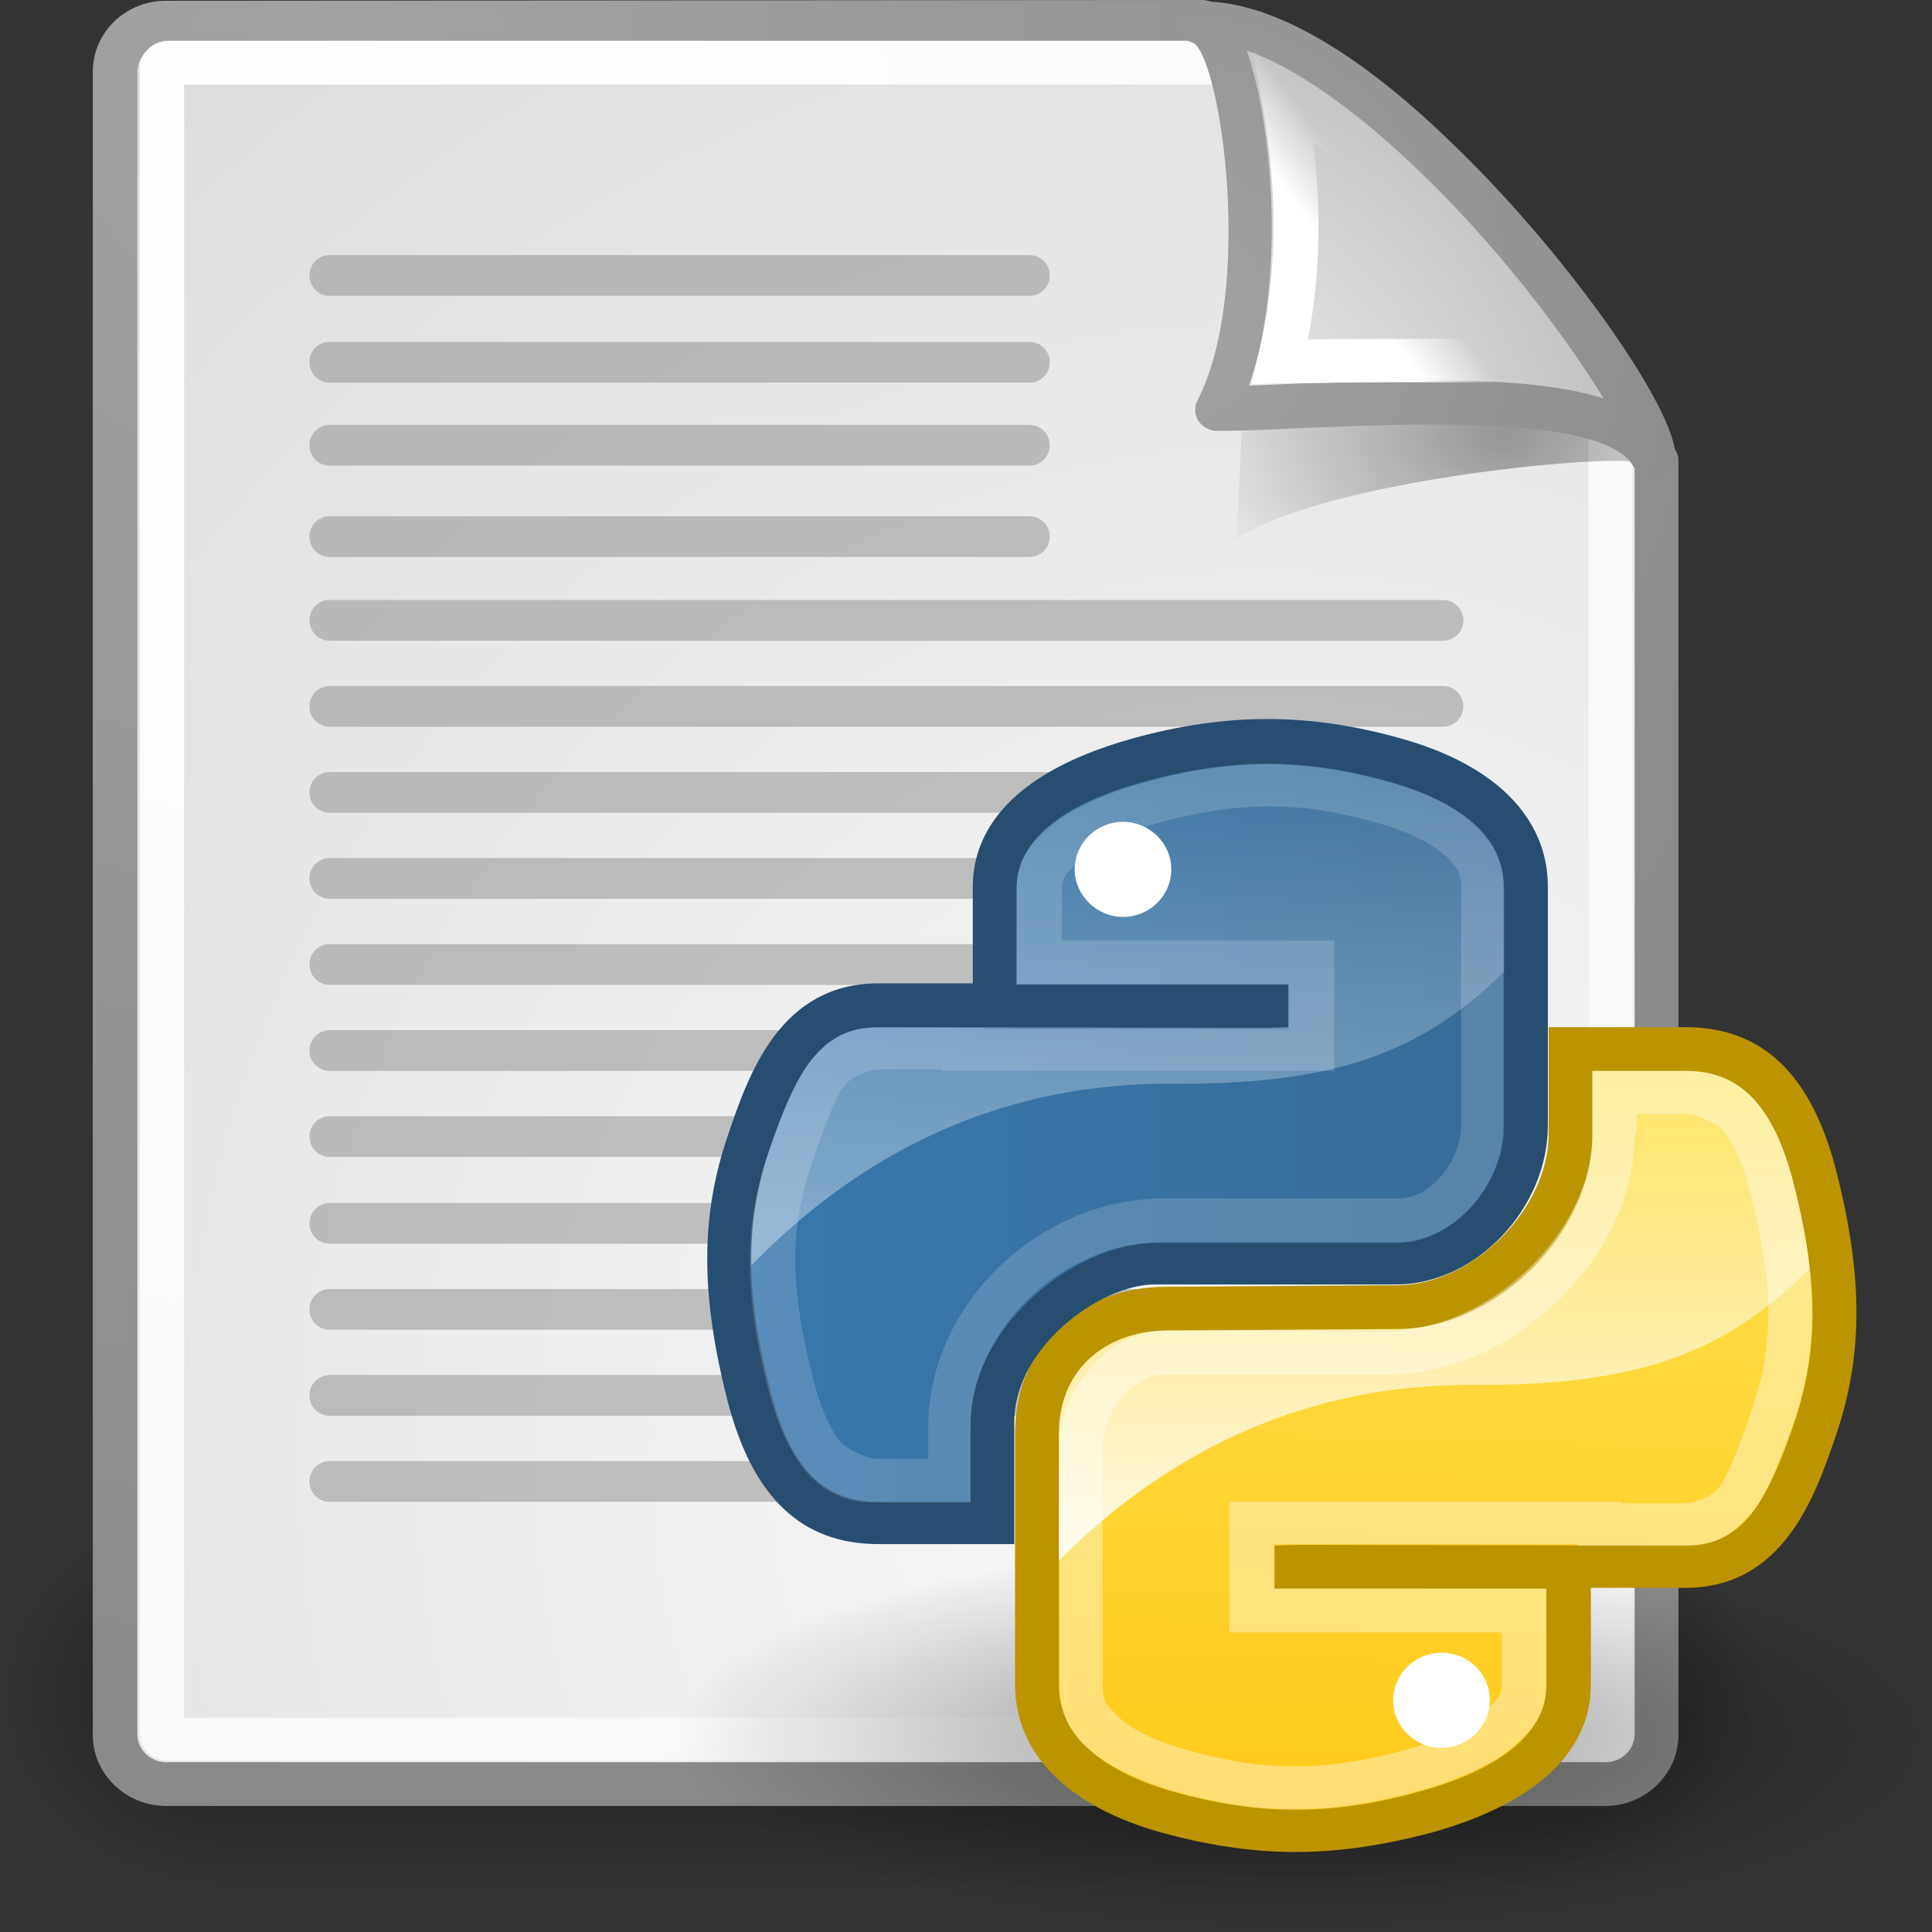<svg xmlns="http://www.w3.org/2000/svg" xml:space="preserve" id="Layer_1" x="0" y="0" version="1.1" viewBox="0 0 256 256"><rect x="0" y="0" width="256" height="256" fill="#333333" stroke="none"/><style>.st14{fill:#fff}</style><g style="opacity:.4"><radialGradient id="SVGID_1_" cx="-332.77" cy="384.333" r="2.499" gradientTransform="matrix(12.351 0 0 -10.27 4313.353 4171.599)" gradientUnits="userSpaceOnUse"><stop offset="0" style="stop-color:#000"/><stop offset="1" style="stop-color:#000;stop-opacity:0"/></radialGradient><path d="M203.4 198.9h30.8v51.3h-30.8z" style="fill:url(#SVGID_1_)"/><radialGradient id="SVGID_00000173847648752324507470000009438213786923442593_" cx="-973.244" cy="762.667" r="2.499" gradientTransform="matrix(-12.351 0 0 10.27 -11989.514 -7607.761)" gradientUnits="userSpaceOnUse"><stop offset="0" style="stop-color:#000"/><stop offset="1" style="stop-color:#000;stop-opacity:0"/></radialGradient><path d="M30.8 250.3H0V199h30.8z" style="fill:url(#SVGID_00000173847648752324507470000009438213786923442593_)"/><linearGradient id="SVGID_00000141435200283616039850000012564514359066966429_" x1="79.577" x2="79.577" y1="294.279" y2="334.383" gradientTransform="matrix(1.053 0 0 -1.286 33.348 628.848)" gradientUnits="userSpaceOnUse"><stop offset="0" style="stop-color:#000;stop-opacity:0"/><stop offset=".5" style="stop-color:#000"/><stop offset="1" style="stop-color:#000;stop-opacity:0"/></linearGradient><path d="M30.8 198.9h172.6v51.3H30.8z" style="fill:url(#SVGID_00000141435200283616039850000012564514359066966429_)"/></g><radialGradient id="SVGID_00000117642108964720489530000000748718567812759467_" cx="79.195" cy="254.208" r="86.708" gradientTransform="matrix(5.624 0 0 -5.94 -277.798 1704.394)" gradientUnits="userSpaceOnUse"><stop offset="0" style="stop-color:#fafafa"/><stop offset="1" style="stop-color:#bbb"/></radialGradient><path d="m22 2.9 137.3-.1s60.2 54.5 60.2 58.1v168.9c0 3.6-3 6.6-6.7 6.6H22c-3.7 0-6.7-2.9-6.7-6.6V9.5c-.1-3.6 3-6.6 6.7-6.6" style="fill:url(#SVGID_00000117642108964720489530000000748718567812759467_)"/><radialGradient id="SVGID_00000178887906746162195990000001608587468909496498_" cx="48.39" cy="283.546" r="37.785" gradientTransform="matrix(5.67 0 0 -5.893 -228.181 1678.861)" gradientUnits="userSpaceOnUse"><stop offset="0" style="stop-color:#a3a3a3"/><stop offset="1" style="stop-color:#8a8a8a"/></radialGradient><path d="M212.7 239.3H22c-5.3 0-9.7-4.2-9.7-9.4V9.5c0-5.2 4.3-9.4 9.7-9.4L159.3 0c.7 0 1.5.3 2 .8 61.1 55.3 61.1 58.7 61.1 60.2v168.9c0 5.1-4.3 9.4-9.7 9.4M22 5.8c-2.1 0-3.8 1.7-3.8 3.7v220.3c0 2 1.7 3.7 3.8 3.7h190.8c2.1 0 3.8-1.7 3.8-3.7V61.5c-3.4-5.2-37-36.4-58.4-55.8z" style="fill:url(#SVGID_00000178887906746162195990000001608587468909496498_)"/><radialGradient id="SVGID_00000054231631839894188750000010880123738603529604_" cx="47.709" cy="280.036" r="38.194" gradientTransform="matrix(5.67 0 0 -5.893 -228.181 1678.861)" gradientUnits="userSpaceOnUse"><stop offset="0" style="stop-color:#fff"/><stop offset="1" style="stop-color:#f8f8f8"/></radialGradient><path d="M212.5 233.3H22.3c-2.1 0-3.8-1.6-3.8-3.7V9.1c0-2 1.7-3.7 3.8-3.7H168c.8 0 1.6.3 2.1.9 46.2 46.6 46.2 46.6 46.2 48.2v175.1c0 2.1-1.7 3.7-3.8 3.7m-188.1-5.7h186.1v-172c-4.1-4.4-27.5-28.1-43.7-44.4H24.4zM22.3 11.1" style="fill:url(#SVGID_00000054231631839894188750000010880123738603529604_)"/><radialGradient id="SVGID_00000183935361512867763560000002097880815408469166_" cx="-233.83" cy="338.785" r="4.293" gradientTransform="matrix(10.216 0 0 -7.325 2588.14 2538.92)" gradientUnits="userSpaceOnUse"><stop offset="0" style="stop-color:#000"/><stop offset="1" style="stop-color:#000;stop-opacity:0"/></radialGradient><path d="M216.6 61.2c-4.3-7.7-35.7-21.3-52.1-25.8 1 9-.7 36-.7 36 12-7.8 48.2-11.1 52.8-10.2" style="opacity:.357;fill-rule:evenodd;clip-rule:evenodd;fill:url(#SVGID_00000183935361512867763560000002097880815408469166_)"/><radialGradient id="SVGID_00000030454062023979482120000002756346164689294264_" cx="4059.745" cy="-1203.541" r="86.708" gradientTransform="matrix(.869 .058 .065 -.926 -3300.119 -1277.962)" gradientUnits="userSpaceOnUse"><stop offset="0" style="stop-color:#fafafa"/><stop offset="1" style="stop-color:#bbb"/></radialGradient><path d="M219.1 60.5c.1-8.1-37.2-58.2-59.9-57.6 5.7 1.3 10.3 35.2 2.1 51.2 16 0 52.1-4.2 57.8 6.4" style="fill:url(#SVGID_00000030454062023979482120000002756346164689294264_)"/><radialGradient id="SVGID_00000176733301942082421010000016054292273101320894_" cx="1408.764" cy="-347.988" r="40.201" gradientTransform="matrix(1.943 0 0 -2.019 -2582.674 -660.311)" gradientUnits="userSpaceOnUse"><stop offset="0" style="stop-color:#a3a3a3"/><stop offset="1" style="stop-color:#8a8a8a"/></radialGradient><path d="M219.1 63.4c-1.1 0-2.1-.6-2.6-1.5-3.7-6.9-28.6-5.8-43.5-5.2-4.4.2-8.5.4-11.7.4-1 0-1.9-.5-2.5-1.3-.5-.8-.6-1.9-.1-2.8 7.4-14.5 3.2-44.5-.5-47.3-1.4-.3-2.2-1.6-2.1-3s1.5-2.4 3-2.5c11.1-.2 23.9 9.7 32.7 18.2 15 14.2 30.3 35.6 30.2 42.1 0 1.3-.9 2.4-2.2 2.7-.3.2-.5.2-.7.2m-29.2-13c8.5 0 16.6.5 22.6 2.4-4.9-8-14.3-20.7-25.9-31.5-8-7.5-15.4-12.5-21.4-14.6 3.4 9.6 5.2 30.3.3 44.4 2.2-.1 4.6-.2 7.1-.3 5.7-.1 11.6-.4 17.3-.4" style="fill:url(#SVGID_00000176733301942082421010000016054292273101320894_)"/><linearGradient id="SVGID_00000124872033195044848210000009990721680385122449_" x1="-827.999" x2="-823.48" y1="-215.03" y2="-221.738" gradientTransform="matrix(-.033 -1 -1 .033 -63.604 -783.804)" gradientUnits="userSpaceOnUse"><stop offset="0" style="stop-color:#fff"/><stop offset="1" style="stop-color:#fff;stop-opacity:0"/></linearGradient><path d="m211.2 52.3-6.2-1.2c-3.1-.6-23.4-.5-35.4-.3l-3.8.1.9-3.6c3.3-13.5 2-25.5.4-34.5L166 6.4l5.6 3.5c11.4 7.1 31.9 28.5 36.6 37zm-23-7.4c4.2 0 8.3 0 11.7.1-5.8-7.5-17-19.2-25.9-26.3.9 7.6 1.2 16.5-.7 26.3 3.6-.1 9.3-.1 14.9-.1" style="fill:url(#SVGID_00000124872033195044848210000009990721680385122449_)"/><path d="M-16.3 33.8h92.7c1.5 0 2.7 1.2 2.7 2.7s-1.2 2.7-2.7 2.7h-92.7c-1.5 0-2.7-1.2-2.7-2.7s1.2-2.7 2.7-2.7m0 11.5h92.7c1.5 0 2.7 1.2 2.7 2.7s-1.2 2.7-2.7 2.7h-92.7c-1.5 0-2.7-1.2-2.7-2.7 0-1.6 1.2-2.7 2.7-2.7m0 11h92.7c1.5 0 2.7 1.2 2.7 2.7s-1.2 2.7-2.7 2.7h-92.7c-1.5 0-2.7-1.2-2.7-2.7s1.2-2.7 2.7-2.7m0 12.1h92.7c1.5 0 2.7 1.2 2.7 2.7s-1.2 2.7-2.7 2.7h-92.7c-1.5 0-2.7-1.2-2.7-2.7s1.2-2.7 2.7-2.7m0 22.5h147.5c1.5 0 2.7 1.2 2.7 2.7s-1.2 2.7-2.7 2.7H-16.3c-1.5 0-2.7-1.2-2.7-2.7s1.2-2.7 2.7-2.7m0 11.4h147.5c1.5 0 2.7 1.2 2.7 2.7s-1.2 2.7-2.7 2.7H-16.3c-1.5 0-2.7-1.2-2.7-2.7s1.2-2.7 2.7-2.7m0 11.4h147.5c1.5 0 2.7 1.2 2.7 2.7s-1.2 2.7-2.7 2.7H-16.3c-1.5 0-2.7-1.2-2.7-2.7s1.2-2.7 2.7-2.7m0 11.4h147.5c1.5 0 2.7 1.2 2.7 2.7s-1.2 2.7-2.7 2.7H-16.3c-1.5 0-2.7-1.2-2.7-2.7s1.2-2.7 2.7-2.7m0 11.4h147.5c1.5 0 2.7 1.2 2.7 2.7s-1.2 2.7-2.7 2.7H-16.3c-1.5 0-2.7-1.2-2.7-2.7s1.2-2.7 2.7-2.7m0 11.4h147.5c1.5 0 2.7 1.2 2.7 2.7s-1.2 2.7-2.7 2.7H-16.3c-1.5 0-2.7-1.2-2.7-2.7s1.2-2.7 2.7-2.7m0 11.5h147.5c1.5 0 2.7 1.2 2.7 2.7s-1.2 2.7-2.7 2.7H-16.3c-1.5 0-2.7-1.2-2.7-2.7s1.2-2.7 2.7-2.7m0 11.4h147.5c1.5 0 2.7 1.2 2.7 2.7s-1.2 2.7-2.7 2.7H-16.3c-1.5 0-2.7-1.2-2.7-2.7s1.2-2.7 2.7-2.7m0 11.4h147.5c1.5 0 2.7 1.2 2.7 2.7s-1.2 2.7-2.7 2.7H-16.3c-1.5 0-2.7-1.2-2.7-2.7s1.2-2.7 2.7-2.7m0 11.4h69.6c1.5 0 2.7 1.2 2.7 2.7s-1.2 2.7-2.7 2.7h-69.6c-1.5 0-2.7-1.2-2.7-2.7s1.2-2.7 2.7-2.7m0-114.1h147.5c1.5 0 2.7 1.2 2.7 2.7s-1.2 2.7-2.7 2.7H-16.3c-1.5 0-2.7-1.2-2.7-2.7s1.2-2.7 2.7-2.7" style="opacity:.511;fill-rule:evenodd;clip-rule:evenodd;fill:#8d8d8d" transform="translate(60)"/><radialGradient id="SVGID_00000031172592174570729570000012375267798721839763_" cx="-59.742" cy="-376.818" r="12.289" gradientTransform="matrix(6.782 0 0 -2.089 577.849 -556.94)" gradientUnits="userSpaceOnUse"><stop offset="0" style="stop-color:#000"/><stop offset="1" style="stop-color:#000;stop-opacity:0"/></radialGradient><path d="M256 230.3c0 14.2-37.3 25.7-83.4 25.7s-83.4-11.5-83.4-25.7 37.3-25.7 83.4-25.7 83.4 11.5 83.4 25.7" style="opacity:.396;fill:url(#SVGID_00000031172592174570729570000012375267798721839763_)"/><linearGradient id="SVGID_00000141445169451692742530000014421122238053739149_" x1="3215.244" x2="3202.574" y1="-682.761" y2="-1140.22" gradientTransform="matrix(.217 0 0 -.217 -506.883 -8.857)" gradientUnits="userSpaceOnUse"><stop offset="0" style="stop-color:#ffe253"/><stop offset="1" style="stop-color:#ffca1c"/></linearGradient><path d="M206 223.2c0 9.6-8.5 14.4-17.2 16.8-13 3.6-23.5 3.1-34.3 0-9.1-2.6-17.2-7.8-17.2-16.8v-31.6c0-9.1 7.8-16.8 17.2-16.8l33.8-2.1c11.4 0 18.9-7 18.9-18.4l3.1-15.3h12.9c10 0 14.7 7.2 17.2 16.8 3.4 13.3 3.6 23.3 0 33.7-3.5 10.1-7.2 16.8-17.2 16.8h-51.5v-.1H206z" style="fill:url(#SVGID_00000141445169451692742530000014421122238053739149_)"/><path d="M184.6 225.3c0-3.5 2.9-6.3 6.4-6.3 3.6 0 6.4 2.8 6.4 6.3s-2.9 6.3-6.4 6.3-6.4-2.8-6.4-6.3" class="st14"/><linearGradient id="SVGID_00000031899259454756704940000011901967957444003457_" x1="3179.809" x2="3179.809" y1="-948.034" y2="-671.564" gradientTransform="matrix(.217 0 0 -.217 -500.689 -2.688)" gradientUnits="userSpaceOnUse"><stop offset="0" style="stop-color:#fff"/><stop offset="1" style="stop-color:#fff;stop-opacity:.165"/></linearGradient><path d="M210.3 139v14.8c0 9.4-19.8 21-21.4 21h-33.7l-7.2.7c-7.4 1.8-6.5 6.5-8.7 15.3-.8 3.3-1.4 6.3-1.8 9.1v9.8c22.5-24.4 46.4-26.3 58.4-26.2 23.9.1 35.1-5.6 46.5-18.2v-.7c-.4-2.8-1.2-5.8-2-8.9-1.2-4.5-2.7-8.4-5.1-11.4 0-.1-.1-.1-.2-.2h-.2c-.1-.1-.1-.3-.2-.4-.2-.1-.2-.2-.4-.4h-.2c-2.7-1.7-5.8-2.9-9-3.4-2.9-.5-5.8-.8-8.8-1.1 0 .2-6 .2-6 .2" style="opacity:.837;fill:url(#SVGID_00000031899259454756704940000011901967957444003457_)"/><path d="M171.7 245.4c-5.9 0-11.7-.9-17.9-2.6-12.4-3.5-19.3-10.5-19.3-19.6V190c0-11.5 8.3-19.5 20.1-19.5l30.5-.2c10 0 20.1-10.1 20.1-20v-14.2h18.1c10.2 0 16.7 6.2 20 19 3.6 14.1 3.6 24.6-.1 35.3-2.7 7.9-6.9 20-19.9 20h-12.5v12.8c0 6.2-3.6 14.7-21 19.6-6.4 1.7-12.3 2.6-18.1 2.6M211 141.9v8.5c0 13-12.8 25.7-25.9 25.7l-30.5.2c-7.1 0-14.3 4.3-14.3 13.8v33.2c0 8.5 9.4 12.5 15.1 14.1 11.4 3.2 21.2 3.2 32.7 0 7.7-2.1 16.8-6.3 16.8-14.1v-12.8h-36v-5.7l2.9-.1 51.5.1c7.5 0 10.7-5.4 14.4-16.1 3.3-9.7 3.3-18.9-.1-32.1-2.6-10.1-7-14.7-14.3-14.7z" style="fill:#bb9400"/><path d="M211 141.9v8.4c0 13-13.8 26-26.9 26h-29.6c-7.7 0-14.1 7.9-14.1 15.3v31.6c0 3.7 1.3 6.4 4 8.7s6.7 4.1 11 5.4c10.5 3 20 3.5 32.6 0 4.1-1.1 9.5-3.3 12.2-5.6s4.7-4.5 4.7-8.5v-12.7h-36.1v-5.9H209v.2h14.3c4.3 0 6.4-1.7 8.6-4.1 2.1-2.4 4-7.2 5.7-12.1 3.4-9.8 3.3-19.1 0-32.1-1.2-4.5-2.9-8.2-5.1-10.7-2.3-2.5-4.9-3.9-9.2-3.9zm5.9 5.7h6.4c1.9 0 4.3 1.5 4.8 2 1.3 1.4 2.8 4.3 3.8 8.4 3.2 12.4 3.2 20.1.2 28.9-1.6 4.7-3.3 9.2-4.6 10.5-1.1 1.2-3.6 1.8-4.2 1.8h-8.4v-.2h-52v17.3H199v7c0 2.5-3.5 4.1-4.1 4.6-1.8 1.5-4.9 2.9-8.4 3.9-11.6 3.2-19.8 2.8-29.5 0-3.7-1-6.9-2.6-8.6-4.1l-.2-.2-.7-.7c-.2-.2-.4-.5-.6-.7-.1-.1-.3-.4-.4-.5-.1-.2-.1-.5-.2-.7 0-.2-.2-.5-.2-.7v-32.5c0-4.3 3.8-9.6 8.2-9.6h29.6c16.5 0 32.7-15.4 32.7-31.7.3-.1.3-2.8.3-2.8" style="fill:#fff;fill-opacity:.384"/><linearGradient id="SVGID_00000083080032562914822770000014531723144909284266_" x1="2783.698" x2="3269.085" y1="-735.602" y2="-735.602" gradientTransform="matrix(.217 0 0 -.217 -507.49 -9.724)" gradientUnits="userSpaceOnUse"><stop offset="0" style="stop-color:#3778ae"/><stop offset="1" style="stop-color:#366c99"/></linearGradient><path d="M133.8 117.3c0-9.6 2.6-14.8 17.2-17.2 9.9-1.7 22.5-1.9 34.3 0 9.3 1.5 17.2 8.3 17.2 17.2v31.6c0 9.3-7.6 16.8-17.1 16.8l-31.1 1.7c-11.6 0-23.7 9.9-23.7 20.9l-1 13.2h-11.8c-10 0-15.8-7-18.2-16.8-3.3-13.2-3.2-21 0-33.7 2.7-11 11.5-16.8 21.4-16.8h47.2v-.2h-34.3c-.1 0-.1-16.7-.1-16.7" style="fill:url(#SVGID_00000083080032562914822770000014531723144909284266_)"/><path d="M142.4 115.2c0-3.5 2.9-6.3 6.4-6.3s6.4 2.8 6.4 6.3-2.9 6.3-6.4 6.3-6.4-2.9-6.4-6.3" class="st14"/><linearGradient id="SVGID_00000180330182635385103130000005706175045839754892_" x1="3026.51" x2="3026.51" y1="-795.59" y2="-519.121" gradientTransform="matrix(.217 0 0 -.217 -507.49 -9.724)" gradientUnits="userSpaceOnUse"><stop offset="0" style="stop-color:#fff"/><stop offset="1" style="stop-color:#fff;stop-opacity:.165"/></linearGradient><path d="M165.2 98.6c-5.1.1-10 .7-14.3 1.4-14.5 2.5-17 7.7-17 17.3v16.6h34.2v.2h-47.2c-10 0-18.7 5.7-21.4 16.8-1.9 7.4-2.7 13.2-2.4 19.4 22.6-25 46.9-26.8 58.9-26.7 23.9.1 35.1-5.6 46.5-18.2v-8c0-9-7.9-15.8-17.2-17.3q-9.9-1.65-20.1-1.5" style="opacity:.377;fill:url(#SVGID_00000180330182635385103130000005706175045839754892_)"/><path d="M134.5 204.6h-18.1c-10.2 0-16.7-6.2-20-19-3.6-14.1-3.6-24.6.1-35.3 2.7-8 6.9-20 19.9-20h12.5v-12.8c0-6.2 3.6-14.7 21-19.6 12.5-3.5 23.6-3.5 35.9 0 12.4 3.5 19.3 10.5 19.3 19.6v31.6c0 11.1-9.6 21.1-20.1 21.1h-32c-7.2 0-18.6 8.3-18.6 18.2v16.2zm-18.1-68.5c-7.5 0-10.7 5.4-14.4 16.1-3.3 9.7-3.3 18.9.1 32.1 2.6 10.2 7 14.7 14.3 14.7h12.2v-10.4c0-12.6 13.7-23.9 24.5-23.9h32c7.3 0 14.2-7.5 14.2-15.4v-31.6c0-8.5-9.4-12.5-15.1-14.1-11.4-3.2-21.2-3.2-32.7 0-7.7 2.1-16.8 6.3-16.8 14.1v12.7h36v5.7l-2.9.1z" style="fill:#274e70"/><path d="M128.6 199v-9.8c0-13 12.2-24.6 25.3-24.6h31.2c7.7 0 14.1-7.8 14.1-15.3v-31.6c0-3.7-1.3-6.4-4-8.7-2.7-2.4-6.7-4.1-11-5.3-10.5-3-20-3.5-32.6 0-4.1 1.1-9.5 3.3-12.2 5.6s-4.7 4.5-4.7 8.5v12.7h36.1v5.9h-40.3v-.2h-14.3c-4.3 0-6.4 1.7-8.6 4.1-2.1 2.4-4 7.2-5.7 12.1-3.4 9.8-3.4 19.1 0 32.1 1.2 4.5 2.9 8.2 5.1 10.7 2.3 2.5 4.9 3.9 9.1 3.9h12.5zm-5.8-5.7h-6.4c-1.9 0-4.3-1.5-4.8-2-1.3-1.4-2.8-4.3-3.8-8.4-3.2-12.4-3.2-20.1-.2-28.9 1.6-4.7 3.3-9.2 4.6-10.5 1.1-1.2 3.6-1.8 4.2-1.8h8.4v.2h52v-17.3h-36.1v-7c0-2.5 3.5-4.1 4.1-4.6 1.8-1.5 4.9-2.9 8.4-3.9 11.6-3.2 19.8-2.8 29.5 0 3.7 1 6.9 2.6 8.6 4.1l.2.2c.3.2.6.5.7.7.2.2.4.5.6.7.1.1.3.4.4.5.1.2.1.5.2.7 0 .2.2.5.2.7v32.5c0 4.3-3.8 9.6-8.2 9.6h-31.2c-16.5 0-31.2 14-31.2 30.3v4.2z" style="fill:#fff;fill-opacity:.165"/></svg>